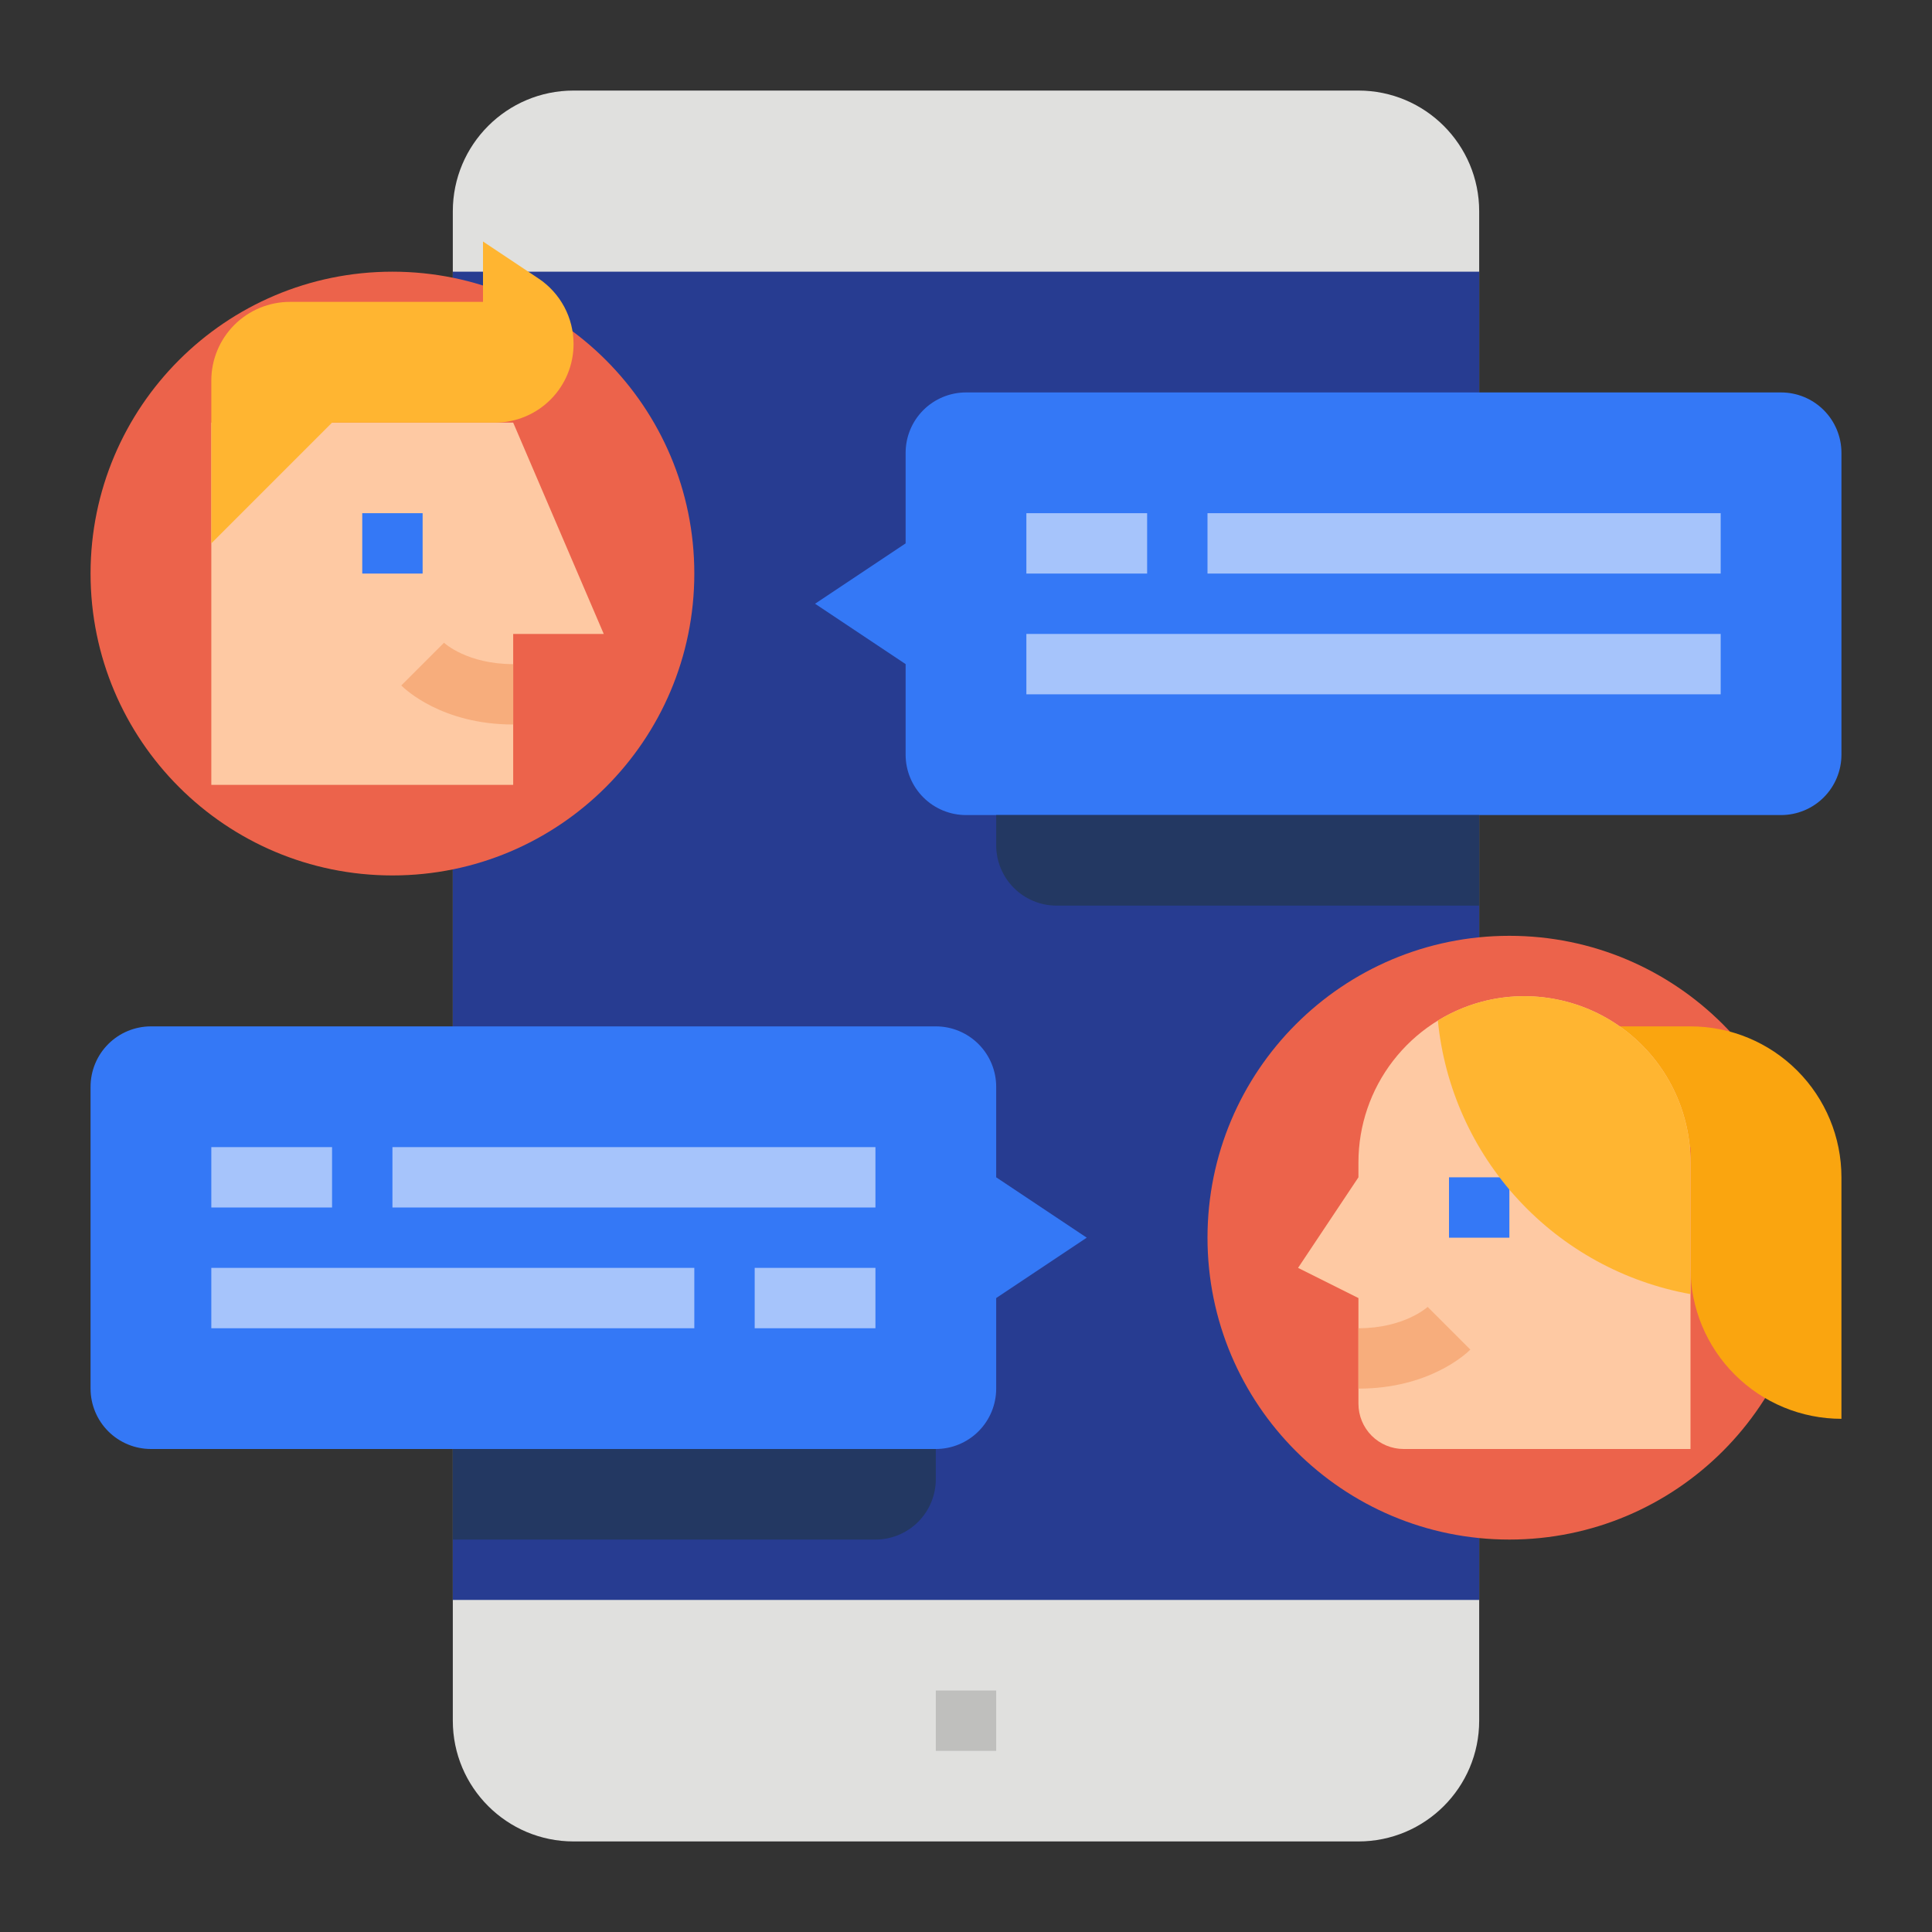 <svg width="64" height="64" viewBox="0 0 64 64" fill="none" xmlns="http://www.w3.org/2000/svg">
<rect x="0" y="0" width="64" height="64" fill="#333333" stroke="none"/>
<g clip-path="url(#clip0_6248_83879)">
<path d="M45 3H19C16.791 3 15 4.791 15 7V57C15 59.209 16.791 61 19 61H45C47.209 61 49 59.209 49 57V7C49 4.791 47.209 3 45 3Z" fill="#E0E0DE"/>
<path d="M15 9H49V53H15V9Z" fill="#273C91"/>
<path d="M13 29C18.523 29 23 24.523 23 19C23 13.477 18.523 9 13 9C7.477 9 3 13.477 3 19C3 24.523 7.477 29 13 29Z" fill="#EC634B"/>
<path d="M17 26H7V14H17L20 21H17V26Z" fill="#FEC9A3"/>
<path d="M17 24C14.654 24 13.425 22.84 13.293 22.707L14.707 21.293L14.696 21.282C14.727 21.311 15.482 22 17 22V24Z" fill="#F7AD7C"/>
<path d="M12 17H14V19H12V17Z" fill="#3478F6"/>
<path d="M17.84 9.226L16 8V10H9.605C8.914 10 8.252 10.274 7.763 10.763C7.275 11.252 7 11.915 7 12.605V18L11 14H16.395C17.085 14 17.748 13.726 18.237 13.237C18.726 12.748 19 12.085 19 11.395C19 10.966 18.894 10.543 18.692 10.165C18.489 9.787 18.197 9.464 17.84 9.226Z" fill="#FFB531"/>
<path d="M59 27H32C31.47 27 30.961 26.789 30.586 26.414C30.211 26.039 30 25.53 30 25V22L27 20L30 18V15C30 14.47 30.211 13.961 30.586 13.586C30.961 13.211 31.47 13 32 13H59C59.53 13 60.039 13.211 60.414 13.586C60.789 13.961 61 14.47 61 15V25C61 25.53 60.789 26.039 60.414 26.414C60.039 26.789 59.53 27 59 27Z" fill="#3478F6"/>
<path d="M34 17H38V19H34V17Z" fill="white" fill-opacity="0.56"/>
<path d="M40 17H57V19H40V17Z" fill="white" fill-opacity="0.56"/>
<path d="M34 21H57V23H34V21Z" fill="white" fill-opacity="0.56"/>
<path d="M50 51C55.523 51 60 46.523 60 41C60 35.477 55.523 31 50 31C44.477 31 40 35.477 40 41C40 46.523 44.477 51 50 51Z" fill="#EC634B"/>
<path d="M52 34V38H56V42C56 43.326 56.527 44.598 57.465 45.535C58.402 46.473 59.674 47 61 47V39C61 37.674 60.473 36.402 59.535 35.465C58.598 34.527 57.326 34 56 34H52Z" fill="#FAA50F"/>
<path d="M56 38.5V48H46.5C46.102 48 45.721 47.842 45.439 47.561C45.158 47.279 45 46.898 45 46.5V43L43 42L45 39V38.5C45.001 37.285 45.404 36.104 46.146 35.142C46.888 34.18 47.927 33.489 49.101 33.179C49.915 32.966 50.767 32.943 51.591 33.111C52.416 33.278 53.19 33.633 53.856 34.147C54.523 34.66 55.062 35.32 55.434 36.074C55.805 36.829 55.999 37.659 56 38.5Z" fill="#FEC9A3"/>
<path d="M45 46V44C46.518 44 47.286 43.3 47.293 43.293L48.707 44.707C48.575 44.84 47.346 46 45 46Z" fill="#F7AD7C"/>
<path d="M48 39H50V41H48V39Z" fill="#3478F6"/>
<path d="M56 38.5V42.869C53.809 42.475 51.806 41.377 50.296 39.742C48.785 38.106 47.85 36.023 47.631 33.807C48.087 33.527 48.583 33.315 49.101 33.179C49.915 32.966 50.767 32.943 51.591 33.111C52.415 33.278 53.19 33.633 53.856 34.147C54.522 34.66 55.062 35.32 55.433 36.074C55.805 36.829 55.998 37.659 56 38.5Z" fill="#FFB531"/>
<path d="M5 48H31C31.53 48 32.039 47.789 32.414 47.414C32.789 47.039 33 46.53 33 46V43L36 41L33 39V36C33 35.47 32.789 34.961 32.414 34.586C32.039 34.211 31.53 34 31 34H5C4.47 34 3.961 34.211 3.586 34.586C3.211 34.961 3 35.47 3 36V46C3 46.53 3.211 47.039 3.586 47.414C3.961 47.789 4.47 48 5 48Z" fill="#3478F6"/>
<path d="M7 38H11V40H7V38Z" fill="white" fill-opacity="0.56"/>
<path d="M13 38H29V40H13V38Z" fill="white" fill-opacity="0.56"/>
<path d="M25 42H29V44H25V42Z" fill="white" fill-opacity="0.56"/>
<path d="M7 42H23V44H7V42Z" fill="white" fill-opacity="0.56"/>
<path d="M31 56H33V58H31V56Z" fill="#BFBFBD"/>
<path d="M33 27H49V30H35C34.47 30 33.961 29.789 33.586 29.414C33.211 29.039 33 28.53 33 28V27Z" fill="#233862"/>
<path d="M15 48H31V49C31 49.53 30.789 50.039 30.414 50.414C30.039 50.789 29.53 51 29 51H15V48Z" fill="#233862"/>
</g>
<defs>
<clipPath id="clip0_6248_83879">
<rect width="64" height="64" fill="white"/>
</clipPath>
</defs>
</svg>
